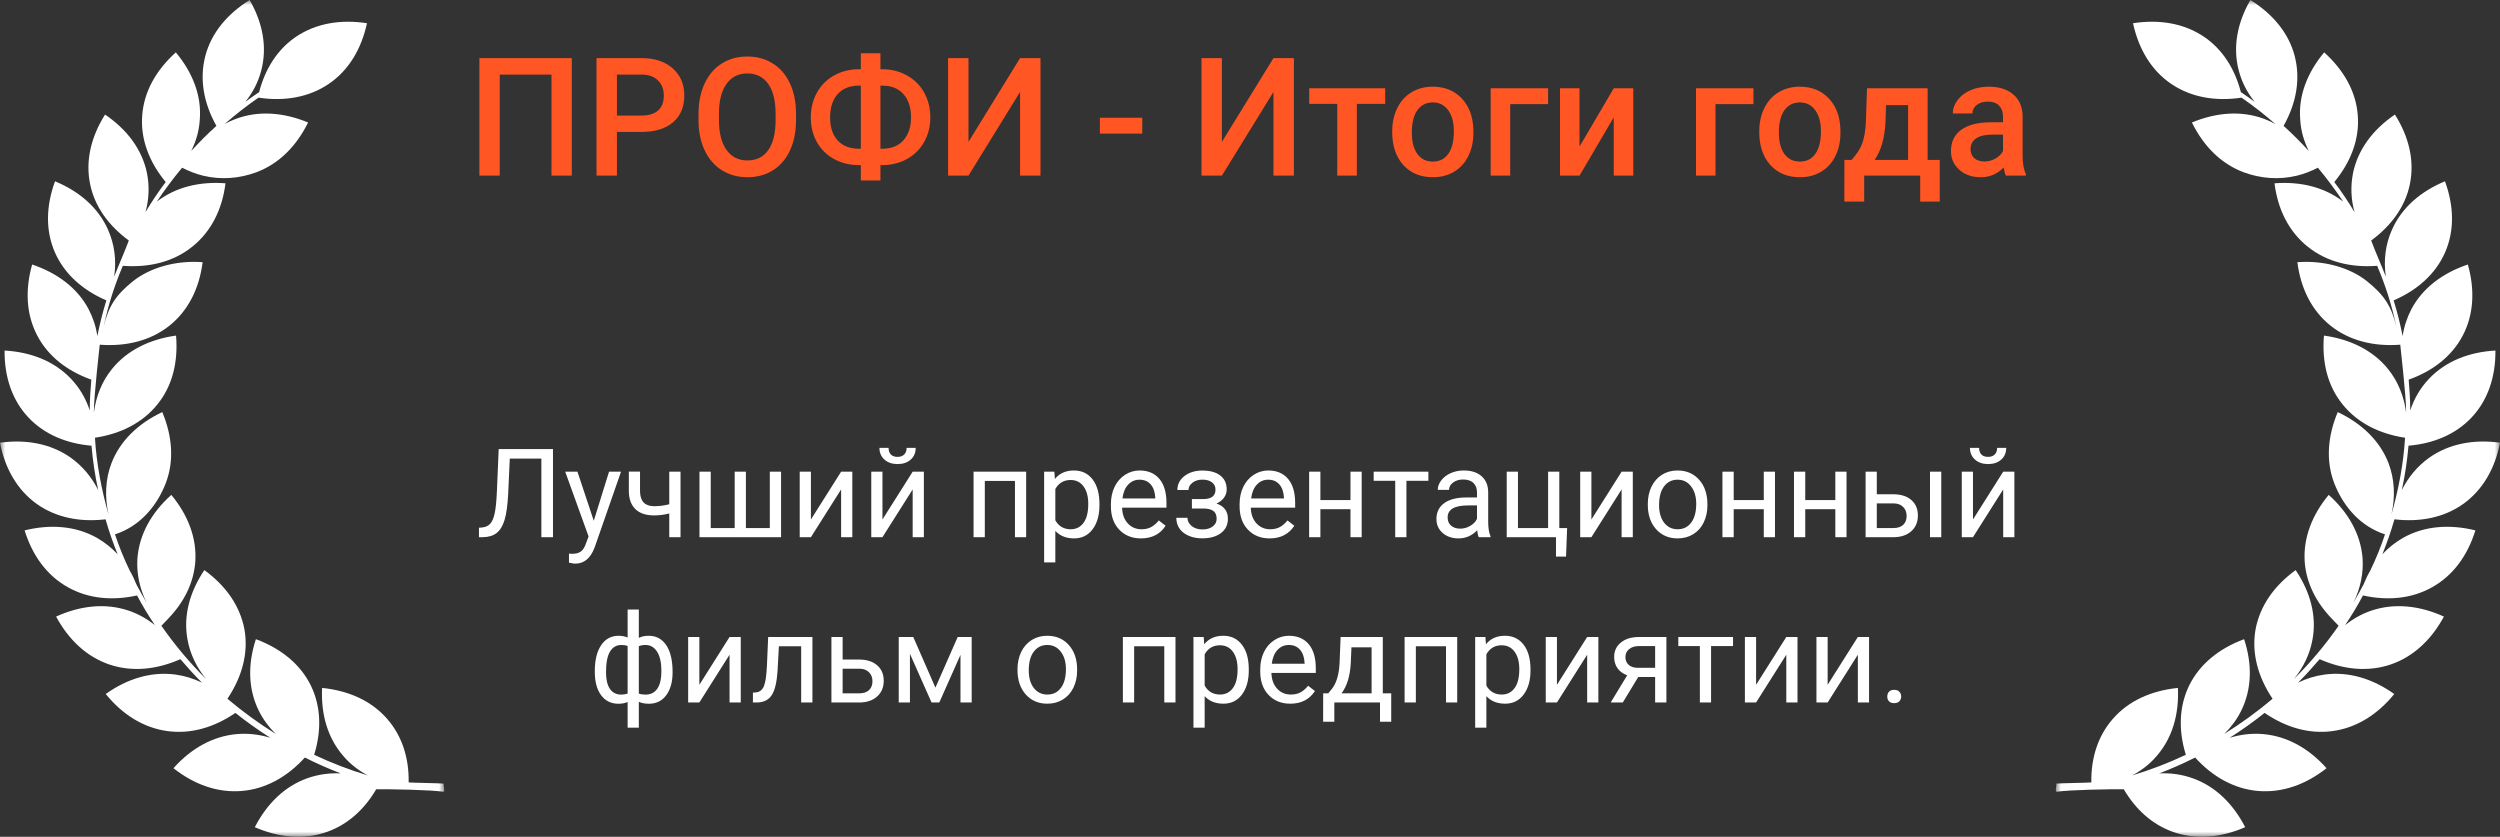<?xml version="1.0" encoding="UTF-8"?> <svg xmlns="http://www.w3.org/2000/svg" width="242" height="81" viewBox="0 0 242 81" fill="none"><rect x="0" y="0" width="242" height="81" fill="#333333" stroke="none"/> <path d="M55.352 17H53.383V7.219H48.375V17H46.406V5.625H55.352V17ZM59.719 12.773V17H57.742V5.625H62.094C63.365 5.625 64.372 5.956 65.117 6.617C65.867 7.279 66.242 8.154 66.242 9.242C66.242 10.357 65.875 11.224 65.141 11.844C64.412 12.463 63.388 12.773 62.07 12.773H59.719ZM59.719 11.188H62.094C62.797 11.188 63.333 11.023 63.703 10.695C64.073 10.362 64.258 9.883 64.258 9.258C64.258 8.643 64.07 8.154 63.695 7.789C63.32 7.419 62.805 7.229 62.148 7.219H59.719V11.188ZM77.055 11.609C77.055 12.724 76.862 13.703 76.477 14.547C76.091 15.385 75.539 16.031 74.82 16.484C74.107 16.932 73.284 17.156 72.352 17.156C71.43 17.156 70.607 16.932 69.883 16.484C69.164 16.031 68.607 15.388 68.211 14.555C67.82 13.721 67.622 12.76 67.617 11.672V11.031C67.617 9.922 67.812 8.943 68.203 8.094C68.599 7.245 69.154 6.596 69.867 6.148C70.586 5.695 71.409 5.469 72.336 5.469C73.263 5.469 74.083 5.693 74.797 6.141C75.516 6.583 76.07 7.224 76.461 8.062C76.852 8.896 77.049 9.867 77.055 10.977V11.609ZM75.078 11.016C75.078 9.755 74.838 8.789 74.359 8.117C73.885 7.445 73.211 7.109 72.336 7.109C71.482 7.109 70.812 7.445 70.328 8.117C69.849 8.784 69.604 9.729 69.594 10.953V11.609C69.594 12.859 69.836 13.825 70.32 14.508C70.81 15.19 71.487 15.531 72.352 15.531C73.227 15.531 73.898 15.198 74.367 14.531C74.841 13.865 75.078 12.891 75.078 11.609V11.016ZM85.227 6.703H85.398C86.273 6.703 87.068 6.901 87.781 7.297C88.5 7.688 89.057 8.24 89.453 8.953C89.854 9.667 90.055 10.469 90.055 11.359C90.055 12.245 89.854 13.042 89.453 13.75C89.057 14.453 88.505 15 87.797 15.391C87.094 15.781 86.305 15.979 85.43 15.984H85.227V17.469H83.328V15.984H83.141C82.26 15.984 81.461 15.789 80.742 15.398C80.023 15.003 79.466 14.453 79.07 13.75C78.68 13.047 78.484 12.255 78.484 11.375C78.484 10.484 78.682 9.682 79.078 8.969C79.474 8.255 80.029 7.701 80.742 7.305C81.456 6.904 82.255 6.703 83.141 6.703H83.328V5.156H85.227V6.703ZM83.141 8.289C82.266 8.289 81.581 8.562 81.086 9.109C80.596 9.656 80.352 10.412 80.352 11.375C80.352 12.312 80.596 13.052 81.086 13.594C81.576 14.13 82.268 14.398 83.164 14.398H83.328V8.289H83.141ZM85.227 8.289V14.398H85.414C86.289 14.398 86.969 14.125 87.453 13.578C87.943 13.031 88.188 12.292 88.188 11.359C88.188 10.406 87.943 9.656 87.453 9.109C86.969 8.562 86.281 8.289 85.391 8.289H85.227ZM98.742 5.625H100.719V17H98.742V8.898L93.75 17H91.773V5.625H93.75V13.734L98.742 5.625ZM110.57 12.93H106.469V11.398H110.57V12.93ZM123.273 5.625H125.25V17H123.273V8.898L118.281 17H116.305V5.625H118.281V13.734L123.273 5.625ZM134.086 10.055H131.344V17H129.445V10.055H126.734V8.547H134.086V10.055ZM134.766 12.695C134.766 11.867 134.93 11.122 135.258 10.461C135.586 9.794 136.047 9.284 136.641 8.93C137.234 8.57 137.917 8.391 138.688 8.391C139.828 8.391 140.753 8.758 141.461 9.492C142.174 10.227 142.56 11.2 142.617 12.414L142.625 12.859C142.625 13.693 142.464 14.438 142.141 15.094C141.823 15.75 141.365 16.258 140.766 16.617C140.172 16.977 139.484 17.156 138.703 17.156C137.51 17.156 136.555 16.76 135.836 15.969C135.122 15.172 134.766 14.112 134.766 12.789V12.695ZM136.664 12.859C136.664 13.729 136.844 14.412 137.203 14.906C137.562 15.396 138.062 15.641 138.703 15.641C139.344 15.641 139.841 15.391 140.195 14.891C140.555 14.391 140.734 13.659 140.734 12.695C140.734 11.841 140.549 11.164 140.18 10.664C139.815 10.164 139.318 9.914 138.688 9.914C138.068 9.914 137.576 10.162 137.211 10.656C136.846 11.146 136.664 11.88 136.664 12.859ZM149.859 10.078H146.188V17H144.297V8.547H149.859V10.078ZM156.211 8.547H158.102V17H156.211V11.359L152.898 17H151.008V8.547H152.898V14.188L156.211 8.547ZM169.734 10.078H166.062V17H164.172V8.547H169.734V10.078ZM170.297 12.695C170.297 11.867 170.461 11.122 170.789 10.461C171.117 9.794 171.578 9.284 172.172 8.93C172.766 8.57 173.448 8.391 174.219 8.391C175.359 8.391 176.284 8.758 176.992 9.492C177.706 10.227 178.091 11.2 178.148 12.414L178.156 12.859C178.156 13.693 177.995 14.438 177.672 15.094C177.354 15.75 176.896 16.258 176.297 16.617C175.703 16.977 175.016 17.156 174.234 17.156C173.042 17.156 172.086 16.76 171.367 15.969C170.654 15.172 170.297 14.112 170.297 12.789V12.695ZM172.195 12.859C172.195 13.729 172.375 14.412 172.734 14.906C173.094 15.396 173.594 15.641 174.234 15.641C174.875 15.641 175.372 15.391 175.727 14.891C176.086 14.391 176.266 13.659 176.266 12.695C176.266 11.841 176.081 11.164 175.711 10.664C175.346 10.164 174.849 9.914 174.219 9.914C173.599 9.914 173.107 10.162 172.742 10.656C172.378 11.146 172.195 11.88 172.195 12.859ZM179.234 15.484C179.76 14.896 180.112 14.338 180.289 13.812C180.471 13.281 180.581 12.604 180.617 11.781L180.727 8.547H186.594V15.484H187.766V19.516H185.875V17H180.453V19.516H178.531L178.539 15.484H179.234ZM181.461 15.484H184.703V10.18H182.57L182.516 11.797C182.443 13.349 182.091 14.578 181.461 15.484ZM194.172 17C194.089 16.838 194.016 16.576 193.953 16.211C193.349 16.841 192.609 17.156 191.734 17.156C190.885 17.156 190.193 16.914 189.656 16.43C189.12 15.945 188.852 15.346 188.852 14.633C188.852 13.732 189.185 13.042 189.852 12.562C190.523 12.078 191.482 11.836 192.727 11.836H193.891V11.281C193.891 10.844 193.768 10.495 193.523 10.234C193.279 9.969 192.906 9.836 192.406 9.836C191.974 9.836 191.62 9.945 191.344 10.164C191.068 10.378 190.93 10.651 190.93 10.984H189.031C189.031 10.521 189.185 10.088 189.492 9.688C189.799 9.281 190.216 8.964 190.742 8.734C191.273 8.505 191.865 8.391 192.516 8.391C193.505 8.391 194.294 8.641 194.883 9.141C195.471 9.635 195.773 10.333 195.789 11.234V15.047C195.789 15.807 195.896 16.414 196.109 16.867V17H194.172ZM192.086 15.633C192.461 15.633 192.812 15.542 193.141 15.359C193.474 15.177 193.724 14.932 193.891 14.625V13.031H192.867C192.164 13.031 191.635 13.154 191.281 13.398C190.927 13.643 190.75 13.99 190.75 14.438C190.75 14.802 190.87 15.094 191.109 15.312C191.354 15.526 191.68 15.633 192.086 15.633Z" fill="#FF5624"></path> <path d="M53.529 43.469V52H52.404V44.395H49.346L49.193 47.775C49.135 48.908 49.018 49.76 48.842 50.33C48.67 50.9 48.416 51.32 48.08 51.59C47.744 51.855 47.295 51.992 46.732 52H46.363V51.08L46.598 51.068C46.961 51.041 47.24 50.924 47.435 50.717C47.631 50.506 47.779 50.172 47.881 49.715C47.982 49.258 48.055 48.555 48.098 47.605L48.273 43.469H53.529ZM57.478 50.412L58.955 45.66H60.115L57.566 52.978C57.172 54.033 56.545 54.56 55.685 54.56L55.48 54.543L55.076 54.467V53.588L55.369 53.611C55.736 53.611 56.022 53.537 56.225 53.389C56.432 53.24 56.602 52.969 56.734 52.574L56.975 51.93L54.713 45.66H55.897L57.478 50.412ZM65.875 52H64.785V49.703C64.309 49.828 63.82 49.891 63.32 49.891C62.527 49.891 61.922 49.688 61.504 49.281C61.09 48.875 60.879 48.297 60.871 47.547V45.654H61.955V47.582C61.975 48.527 62.43 49 63.32 49C63.82 49 64.309 48.938 64.785 48.812V45.66H65.875V52ZM68.799 45.66V51.115H71.119V45.66H72.203V51.115H74.518V45.66H75.607V52H67.709V45.66H68.799ZM81.42 45.66H82.504V52H81.42V47.377L78.496 52H77.412V45.66H78.496V50.289L81.42 45.66ZM88.346 45.66H89.43V52H88.346V47.377L85.422 52H84.338V45.66H85.422V50.289L88.346 45.66ZM88.639 43.352C88.639 43.824 88.477 44.205 88.152 44.494C87.832 44.779 87.41 44.922 86.887 44.922C86.363 44.922 85.939 44.777 85.615 44.488C85.291 44.199 85.129 43.82 85.129 43.352H86.014C86.014 43.625 86.088 43.84 86.236 43.996C86.385 44.148 86.602 44.225 86.887 44.225C87.16 44.225 87.373 44.148 87.525 43.996C87.682 43.844 87.76 43.629 87.76 43.352H88.639ZM99.332 52H98.248V46.557H95.33V52H94.24V45.66H99.332V52ZM106.428 48.9C106.428 49.865 106.207 50.643 105.766 51.232C105.324 51.822 104.727 52.117 103.973 52.117C103.203 52.117 102.598 51.873 102.156 51.385V54.438H101.072V45.66H102.062L102.115 46.363C102.557 45.816 103.17 45.543 103.955 45.543C104.717 45.543 105.318 45.83 105.76 46.404C106.205 46.978 106.428 47.777 106.428 48.801V48.9ZM105.344 48.777C105.344 48.062 105.191 47.498 104.887 47.084C104.582 46.67 104.164 46.463 103.633 46.463C102.977 46.463 102.484 46.754 102.156 47.336V50.365C102.48 50.943 102.977 51.232 103.645 51.232C104.164 51.232 104.576 51.027 104.881 50.617C105.189 50.203 105.344 49.59 105.344 48.777ZM110.441 52.117C109.582 52.117 108.883 51.836 108.344 51.273C107.805 50.707 107.535 49.951 107.535 49.006V48.807C107.535 48.178 107.654 47.617 107.893 47.125C108.135 46.629 108.471 46.242 108.9 45.965C109.334 45.684 109.803 45.543 110.307 45.543C111.131 45.543 111.771 45.815 112.229 46.357C112.686 46.9 112.914 47.678 112.914 48.69V49.141H108.619C108.635 49.766 108.816 50.272 109.164 50.658C109.516 51.041 109.961 51.232 110.5 51.232C110.883 51.232 111.207 51.154 111.473 50.998C111.738 50.842 111.971 50.635 112.17 50.377L112.832 50.893C112.301 51.709 111.504 52.117 110.441 52.117ZM110.307 46.434C109.869 46.434 109.502 46.594 109.205 46.914C108.908 47.23 108.725 47.676 108.654 48.25H111.83V48.168C111.799 47.617 111.65 47.191 111.385 46.891C111.119 46.586 110.76 46.434 110.307 46.434ZM117.66 47.395C117.66 47.098 117.547 46.863 117.32 46.691C117.094 46.516 116.783 46.428 116.389 46.428C116.006 46.428 115.686 46.527 115.428 46.727C115.174 46.926 115.047 47.16 115.047 47.43H113.969C113.969 46.879 114.199 46.428 114.66 46.076C115.121 45.725 115.697 45.549 116.389 45.549C117.131 45.549 117.709 45.709 118.123 46.029C118.537 46.346 118.744 46.799 118.744 47.389C118.744 47.674 118.658 47.935 118.486 48.174C118.314 48.412 118.07 48.602 117.754 48.742C118.492 48.992 118.861 49.484 118.861 50.219C118.861 50.801 118.637 51.262 118.188 51.602C117.738 51.941 117.139 52.111 116.389 52.111C115.658 52.111 115.055 51.934 114.578 51.578C114.105 51.219 113.869 50.734 113.869 50.125H114.947C114.947 50.434 115.084 50.699 115.357 50.922C115.635 51.141 115.979 51.25 116.389 51.25C116.803 51.25 117.137 51.154 117.391 50.963C117.645 50.772 117.771 50.523 117.771 50.219C117.771 49.863 117.664 49.609 117.449 49.457C117.238 49.301 116.908 49.223 116.459 49.223H115.375V48.309H116.553C117.291 48.289 117.66 47.984 117.66 47.395ZM122.898 52.117C122.039 52.117 121.34 51.836 120.801 51.273C120.262 50.707 119.992 49.951 119.992 49.006V48.807C119.992 48.178 120.111 47.617 120.35 47.125C120.592 46.629 120.928 46.242 121.357 45.965C121.791 45.684 122.26 45.543 122.764 45.543C123.588 45.543 124.229 45.815 124.686 46.357C125.143 46.9 125.371 47.678 125.371 48.69V49.141H121.076C121.092 49.766 121.273 50.272 121.621 50.658C121.973 51.041 122.418 51.232 122.957 51.232C123.34 51.232 123.664 51.154 123.93 50.998C124.195 50.842 124.428 50.635 124.627 50.377L125.289 50.893C124.758 51.709 123.961 52.117 122.898 52.117ZM122.764 46.434C122.326 46.434 121.959 46.594 121.662 46.914C121.365 47.23 121.182 47.676 121.111 48.25H124.287V48.168C124.256 47.617 124.107 47.191 123.842 46.891C123.576 46.586 123.217 46.434 122.764 46.434ZM131.811 52H130.727V49.293H127.814V52H126.725V45.66H127.814V48.408H130.727V45.66H131.811V52ZM138.268 46.539H136.141V52H135.057V46.539H132.971V45.66H138.268V46.539ZM143.143 52C143.08 51.875 143.029 51.652 142.99 51.332C142.486 51.855 141.885 52.117 141.186 52.117C140.561 52.117 140.047 51.941 139.645 51.59C139.246 51.234 139.047 50.785 139.047 50.242C139.047 49.582 139.297 49.07 139.797 48.707C140.301 48.34 141.008 48.156 141.918 48.156H142.973V47.658C142.973 47.279 142.859 46.978 142.633 46.756C142.406 46.529 142.072 46.416 141.631 46.416C141.244 46.416 140.92 46.514 140.658 46.709C140.396 46.904 140.266 47.141 140.266 47.418H139.176C139.176 47.102 139.287 46.797 139.51 46.504C139.736 46.207 140.041 45.973 140.424 45.801C140.811 45.629 141.234 45.543 141.695 45.543C142.426 45.543 142.998 45.727 143.412 46.094C143.826 46.457 144.041 46.959 144.057 47.6V50.518C144.057 51.1 144.131 51.562 144.279 51.906V52H143.143ZM141.344 51.174C141.684 51.174 142.006 51.086 142.311 50.91C142.615 50.734 142.836 50.506 142.973 50.225V48.924H142.123C140.795 48.924 140.131 49.312 140.131 50.09C140.131 50.43 140.244 50.695 140.471 50.887C140.697 51.078 140.988 51.174 141.344 51.174ZM145.85 45.66H146.939V51.115H149.857V45.66H150.941V51.115H151.697L151.592 53.881H150.619V52H145.85V45.66ZM156.971 45.66H158.055V52H156.971V47.377L154.047 52H152.963V45.66H154.047V50.289L156.971 45.66ZM159.508 48.772C159.508 48.15 159.629 47.592 159.871 47.096C160.117 46.6 160.457 46.217 160.891 45.947C161.328 45.678 161.826 45.543 162.385 45.543C163.248 45.543 163.945 45.842 164.477 46.44C165.012 47.037 165.279 47.832 165.279 48.824V48.9C165.279 49.518 165.16 50.072 164.922 50.565C164.688 51.053 164.35 51.434 163.908 51.707C163.471 51.98 162.967 52.117 162.396 52.117C161.537 52.117 160.84 51.818 160.305 51.221C159.773 50.623 159.508 49.832 159.508 48.848V48.772ZM160.598 48.9C160.598 49.603 160.76 50.168 161.084 50.594C161.412 51.02 161.85 51.232 162.396 51.232C162.947 51.232 163.385 51.018 163.709 50.588C164.033 50.154 164.195 49.549 164.195 48.772C164.195 48.076 164.029 47.514 163.697 47.084C163.369 46.65 162.932 46.434 162.385 46.434C161.85 46.434 161.418 46.647 161.09 47.072C160.762 47.498 160.598 48.107 160.598 48.9ZM171.818 52H170.734V49.293H167.822V52H166.732V45.66H167.822V48.408H170.734V45.66H171.818V52ZM178.744 52H177.66V49.293H174.748V52H173.658V45.66H174.748V48.408H177.66V45.66H178.744V52ZM181.674 47.846H183.32C184.039 47.853 184.607 48.041 185.025 48.408C185.443 48.775 185.652 49.273 185.652 49.902C185.652 50.535 185.438 51.043 185.008 51.426C184.578 51.809 184 52 183.273 52H180.59V45.66H181.674V47.846ZM187.914 52H186.824V45.66H187.914V52ZM181.674 48.73V51.115H183.285C183.691 51.115 184.006 51.012 184.229 50.805C184.451 50.594 184.562 50.307 184.562 49.943C184.562 49.592 184.453 49.305 184.234 49.082C184.02 48.855 183.717 48.738 183.326 48.73H181.674ZM193.908 45.66H194.992V52H193.908V47.377L190.984 52H189.9V45.66H190.984V50.289L193.908 45.66ZM194.201 43.352C194.201 43.824 194.039 44.205 193.715 44.494C193.395 44.779 192.973 44.922 192.449 44.922C191.926 44.922 191.502 44.777 191.178 44.488C190.854 44.199 190.691 43.82 190.691 43.352H191.576C191.576 43.625 191.65 43.84 191.799 43.996C191.947 44.148 192.164 44.225 192.449 44.225C192.723 44.225 192.936 44.148 193.088 43.996C193.244 43.844 193.322 43.629 193.322 43.352H194.201ZM57.578 64.947C57.578 63.889 57.783 63.057 58.193 62.451C58.603 61.846 59.166 61.543 59.881 61.543C60.213 61.543 60.504 61.6 60.754 61.713V59H61.838V61.748C62.111 61.611 62.432 61.543 62.799 61.543C63.518 61.543 64.082 61.846 64.492 62.451C64.902 63.057 65.107 63.93 65.107 65.07C65.107 66.004 64.902 66.746 64.492 67.297C64.086 67.848 63.525 68.123 62.81 68.123C62.432 68.123 62.107 68.061 61.838 67.936V70.438H60.754V67.953C60.496 68.066 60.201 68.123 59.869 68.123C59.158 68.123 58.598 67.848 58.188 67.297C57.781 66.746 57.578 65.992 57.578 65.035V64.947ZM64.023 64.947C64.023 64.15 63.887 63.533 63.613 63.096C63.34 62.654 62.963 62.434 62.482 62.434C62.236 62.434 62.022 62.473 61.838 62.551V67.139C62.014 67.205 62.232 67.238 62.494 67.238C62.978 67.238 63.353 67.051 63.619 66.676C63.889 66.301 64.023 65.725 64.023 64.947ZM58.662 65.07C58.662 65.781 58.789 66.32 59.043 66.688C59.297 67.055 59.662 67.238 60.139 67.238C60.365 67.238 60.57 67.203 60.754 67.133V62.533C60.59 62.467 60.389 62.434 60.15 62.434C59.674 62.434 59.307 62.647 59.049 63.072C58.791 63.498 58.662 64.164 58.662 65.07ZM70.621 61.66H71.705V68H70.621V63.377L67.697 68H66.613V61.66H67.697V66.289L70.621 61.66ZM78.643 61.66V68H77.553V62.557H75.397L75.268 64.93C75.197 66.019 75.014 66.799 74.717 67.268C74.424 67.736 73.957 67.981 73.316 68H72.883V67.045L73.193 67.022C73.545 66.982 73.797 66.779 73.949 66.412C74.102 66.045 74.199 65.365 74.242 64.373L74.359 61.66H78.643ZM81.566 63.846H83.213C83.932 63.853 84.5 64.041 84.918 64.408C85.336 64.775 85.545 65.273 85.545 65.902C85.545 66.535 85.33 67.043 84.9 67.426C84.471 67.809 83.893 68 83.166 68H80.482V61.66H81.566V63.846ZM81.566 64.731V67.115H83.178C83.584 67.115 83.898 67.012 84.121 66.805C84.344 66.594 84.455 66.307 84.455 65.943C84.455 65.592 84.346 65.305 84.127 65.082C83.912 64.856 83.609 64.738 83.219 64.731H81.566ZM90.549 66.564L92.705 61.66H94.059V68H92.975V63.389L90.924 68H90.174L88.082 63.289V68H86.998V61.66H88.404L90.549 66.564ZM98.494 64.772C98.494 64.15 98.615 63.592 98.857 63.096C99.103 62.6 99.443 62.217 99.877 61.947C100.314 61.678 100.812 61.543 101.371 61.543C102.234 61.543 102.932 61.842 103.463 62.44C103.998 63.037 104.266 63.832 104.266 64.824V64.9C104.266 65.518 104.146 66.072 103.908 66.564C103.674 67.053 103.336 67.434 102.895 67.707C102.457 67.981 101.953 68.117 101.383 68.117C100.523 68.117 99.826 67.818 99.291 67.221C98.76 66.623 98.494 65.832 98.494 64.848V64.772ZM99.584 64.9C99.584 65.603 99.746 66.168 100.07 66.594C100.398 67.019 100.836 67.232 101.383 67.232C101.934 67.232 102.371 67.018 102.695 66.588C103.02 66.154 103.182 65.549 103.182 64.772C103.182 64.076 103.016 63.514 102.684 63.084C102.355 62.65 101.918 62.434 101.371 62.434C100.836 62.434 100.404 62.647 100.076 63.072C99.748 63.498 99.584 64.107 99.584 64.9ZM113.787 68H112.703V62.557H109.785V68H108.695V61.66H113.787V68ZM120.883 64.9C120.883 65.865 120.662 66.643 120.221 67.232C119.779 67.822 119.182 68.117 118.428 68.117C117.658 68.117 117.053 67.873 116.611 67.385V70.438H115.527V61.66H116.518L116.57 62.363C117.012 61.816 117.625 61.543 118.41 61.543C119.172 61.543 119.773 61.83 120.215 62.404C120.66 62.978 120.883 63.777 120.883 64.801V64.9ZM119.799 64.777C119.799 64.062 119.646 63.498 119.342 63.084C119.037 62.67 118.619 62.463 118.088 62.463C117.432 62.463 116.939 62.754 116.611 63.336V66.365C116.936 66.943 117.432 67.232 118.1 67.232C118.619 67.232 119.031 67.027 119.336 66.617C119.645 66.203 119.799 65.59 119.799 64.777ZM124.896 68.117C124.037 68.117 123.338 67.836 122.799 67.273C122.26 66.707 121.99 65.951 121.99 65.006V64.807C121.99 64.178 122.109 63.617 122.348 63.125C122.59 62.629 122.926 62.242 123.355 61.965C123.789 61.684 124.258 61.543 124.762 61.543C125.586 61.543 126.227 61.815 126.684 62.357C127.141 62.9 127.369 63.678 127.369 64.689V65.141H123.074C123.09 65.766 123.271 66.272 123.619 66.658C123.971 67.041 124.416 67.232 124.955 67.232C125.338 67.232 125.662 67.154 125.928 66.998C126.193 66.842 126.426 66.635 126.625 66.377L127.287 66.893C126.756 67.709 125.959 68.117 124.896 68.117ZM124.762 62.434C124.324 62.434 123.957 62.594 123.66 62.914C123.363 63.23 123.18 63.676 123.109 64.25H126.285V64.168C126.254 63.617 126.105 63.191 125.84 62.891C125.574 62.586 125.215 62.434 124.762 62.434ZM128.576 67.115L128.951 66.652C129.373 66.106 129.613 65.285 129.672 64.191L129.771 61.66H133.855V67.115H134.67V69.863H133.586V68H129.162V69.863H128.078L128.084 67.115H128.576ZM129.859 67.115H132.771V62.662H130.82L130.756 64.174C130.689 65.436 130.391 66.416 129.859 67.115ZM141.057 68H139.973V62.557H137.055V68H135.965V61.66H141.057V68ZM148.152 64.9C148.152 65.865 147.932 66.643 147.49 67.232C147.049 67.822 146.451 68.117 145.697 68.117C144.928 68.117 144.322 67.873 143.881 67.385V70.438H142.797V61.66H143.787L143.84 62.363C144.281 61.816 144.895 61.543 145.68 61.543C146.441 61.543 147.043 61.83 147.484 62.404C147.93 62.978 148.152 63.777 148.152 64.801V64.9ZM147.068 64.777C147.068 64.062 146.916 63.498 146.611 63.084C146.307 62.67 145.889 62.463 145.357 62.463C144.701 62.463 144.209 62.754 143.881 63.336V66.365C144.205 66.943 144.701 67.232 145.369 67.232C145.889 67.232 146.301 67.027 146.605 66.617C146.914 66.203 147.068 65.59 147.068 64.777ZM153.637 61.66H154.721V68H153.637V63.377L150.713 68H149.629V61.66H150.713V66.289L153.637 61.66ZM161.307 61.66V68H160.217V65.533H158.582L157.088 68H155.916L157.51 65.369C157.104 65.221 156.791 64.992 156.572 64.684C156.357 64.371 156.25 64.008 156.25 63.594C156.25 63.016 156.467 62.551 156.9 62.199C157.334 61.844 157.914 61.664 158.641 61.66H161.307ZM157.34 63.605C157.34 63.914 157.445 64.164 157.656 64.356C157.867 64.543 158.146 64.639 158.494 64.643H160.217V62.539H158.658C158.256 62.539 157.936 62.639 157.697 62.838C157.459 63.033 157.34 63.289 157.34 63.605ZM167.758 62.539H165.631V68H164.547V62.539H162.461V61.66H167.758V62.539ZM172.914 61.66H173.998V68H172.914V63.377L169.99 68H168.906V61.66H169.99V66.289L172.914 61.66ZM179.84 61.66H180.924V68H179.84V63.377L176.916 68H175.832V61.66H176.916V66.289L179.84 61.66ZM182.688 67.432C182.688 67.244 182.742 67.088 182.852 66.963C182.965 66.838 183.133 66.775 183.355 66.775C183.578 66.775 183.746 66.838 183.859 66.963C183.977 67.088 184.035 67.244 184.035 67.432C184.035 67.611 183.977 67.762 183.859 67.883C183.746 68.004 183.578 68.064 183.355 68.064C183.133 68.064 182.965 68.004 182.852 67.883C182.742 67.762 182.688 67.611 182.688 67.432Z" fill="white"></path> <mask id="mask0" maskUnits="userSpaceOnUse" x="199" y="0" width="43" height="81"> <path fill-rule="evenodd" clip-rule="evenodd" d="M199 0H242V81H199V0Z" fill="white"></path> </mask> <g mask="url(#mask0)"> <path fill-rule="evenodd" clip-rule="evenodd" d="M205.581 76.398C206.729 78.357 208.334 79.812 210.34 80.525C212.556 81.312 214.977 81.094 217.335 80.072C216.164 77.803 214.454 76.115 212.237 75.329C211.194 74.962 210.128 74.814 209.022 74.863C210.21 74.408 211.359 73.897 212.49 73.33C214.181 75.193 216.267 76.365 218.569 76.564C220.926 76.765 223.205 75.945 225.208 74.362C223.517 72.46 221.407 71.261 219.069 71.06C217.965 70.966 216.895 71.094 215.829 71.42C217 70.677 218.128 69.875 219.213 69.009C221.261 70.413 223.517 71.076 225.773 70.771C228.113 70.459 230.156 69.162 231.764 67.18C229.676 65.696 227.359 64.984 225.022 65.297C224.12 65.418 223.264 65.684 222.452 66.079C223.181 65.352 223.868 64.594 224.538 63.808C226.84 64.823 229.194 65.062 231.387 64.333C233.601 63.588 235.356 61.933 236.57 59.685C234.225 58.62 231.808 58.356 229.571 59.1C228.632 59.416 227.777 59.896 227.003 60.515C227.63 59.588 228.214 58.628 228.734 57.64C231.138 58.169 233.439 57.954 235.4 56.861C237.466 55.719 238.865 53.77 239.618 51.341C237.114 50.724 234.686 50.908 232.643 52.049C231.888 52.477 231.205 53.017 230.614 53.652C231.034 52.594 231.43 51.508 231.744 50.395C231.764 50.353 231.764 50.312 231.786 50.27C234.249 50.562 236.57 50.106 238.427 48.791C240.327 47.438 241.521 45.348 242 42.853C239.452 42.507 237.071 42.951 235.148 44.305C234.021 45.113 233.121 46.182 232.495 47.444C232.809 46.01 233.017 44.575 233.144 43.144C235.565 42.937 237.69 42.052 239.223 40.44C240.832 38.747 241.578 36.471 241.559 33.932C238.991 34.079 236.737 34.969 235.131 36.663C234.291 37.544 233.688 38.581 233.311 39.734C233.311 38.733 233.246 37.739 233.16 36.75C235.506 35.913 237.338 34.486 238.387 32.495C239.473 30.437 239.578 28.044 238.888 25.604C236.444 26.428 234.5 27.884 233.416 29.942C232.995 30.76 232.703 31.63 232.578 32.538C232.347 31.368 232.057 30.214 231.704 29.078C234 28.087 235.753 26.531 236.673 24.458C237.612 22.331 237.549 19.937 236.673 17.55C234.291 18.537 232.478 20.12 231.539 22.246C230.909 23.667 230.716 25.206 230.95 26.785C230.491 25.603 229.97 24.46 229.53 23.281C231.474 21.855 232.828 20.009 233.272 17.845C233.748 15.572 233.187 13.242 231.83 11.088C229.695 12.539 228.256 14.461 227.777 16.734C227.527 17.997 227.565 19.277 227.921 20.535C227.318 19.535 226.672 18.563 225.96 17.621C227.565 15.681 228.409 13.464 228.235 11.185C228.07 8.866 226.879 6.779 224.979 5.069C223.351 7.027 222.469 9.264 222.661 11.58C222.721 12.646 223.017 13.665 223.493 14.62C222.721 13.773 221.909 12.959 221.051 12.183C222.286 9.988 222.702 7.667 222.132 5.445C221.556 3.202 220.008 1.352 217.836 0C216.558 2.218 216.12 4.571 216.71 6.821C217 7.934 217.52 8.952 218.253 9.859C217.816 9.537 217.379 9.223 216.917 8.918C216.331 6.667 215.159 4.798 213.368 3.573C211.425 2.254 209.022 1.854 206.475 2.248C207.021 4.733 208.228 6.8 210.172 8.119C212.095 9.426 214.472 9.83 216.98 9.453C218.128 10.246 219.213 11.098 220.255 12.004C219.92 11.814 219.547 11.647 219.172 11.508C216.98 10.689 214.556 10.871 212.177 11.857C213.302 14.144 214.995 15.858 217.19 16.677C218.822 17.281 220.591 17.428 222.345 17.005C223.055 16.831 223.725 16.562 224.373 16.235C225.248 17.285 226.064 18.381 226.817 19.515C224.999 18.11 222.682 17.551 220.173 17.743C220.485 20.262 221.556 22.417 223.39 23.881C225.208 25.342 227.544 25.925 230.112 25.731C230.969 27.782 231.496 29.447 231.973 31.63C231.496 29.658 230.803 28.567 229.135 27.23C227.461 25.892 224.939 25.184 222.386 25.38C222.702 27.899 223.765 30.053 225.585 31.516C227.421 32.98 229.778 33.562 232.347 33.366C232.325 33.276 232.937 38.473 232.913 39.937C232.703 38.365 232.143 36.929 231.161 35.72C229.695 33.904 227.503 32.837 224.958 32.485C224.747 35.014 225.293 37.343 226.774 39.159C228.214 40.939 230.325 41.999 232.809 42.373C232.66 44.877 232.183 47.377 231.496 49.791C231.87 48.087 231.808 46.397 231.205 44.824C230.365 42.656 228.613 40.988 226.292 39.889C225.312 42.232 225.126 44.62 225.96 46.788C226.754 48.82 228.214 50.676 230.409 51.558C230.556 51.62 230.716 51.676 230.869 51.728C230.467 52.932 229.991 54.101 229.442 55.235C229.194 55.653 228.986 56.097 228.8 56.562C228.487 57.161 228.152 57.75 227.817 58.327C228.487 56.953 228.8 55.495 228.695 54.008C228.504 51.694 227.318 49.608 225.418 47.905C223.786 49.874 222.93 52.114 223.099 54.428C223.264 56.461 224.203 58.32 225.729 59.897C226.17 60.361 226.146 60.345 226.377 60.575C225.083 62.433 223.641 64.156 222.05 65.731C222.973 64.596 223.599 63.31 223.851 61.899C224.27 59.614 223.641 57.301 222.22 55.186C220.135 56.697 218.755 58.658 218.334 60.944C217.938 63.222 218.569 65.528 219.985 67.64C218.503 68.893 216.936 70.03 215.312 71.042C215.978 70.384 216.543 69.627 216.96 68.775C217.985 66.684 218.025 64.29 217.229 61.873C214.808 62.771 212.927 64.284 211.902 66.374C210.925 68.402 210.862 70.717 211.59 73.063C209.92 73.853 208.185 74.521 206.393 75.061C207.291 74.584 208.103 73.963 208.752 73.197C210.293 71.434 210.943 69.128 210.821 66.591C208.251 66.851 206.034 67.839 204.511 69.602C203.07 71.254 202.402 73.386 202.442 75.739C202.159 75.772 199.339 75.812 199.06 75.854C199.078 76.236 198.917 76.461 199.06 76.645C200.292 76.45 204.328 76.385 205.581 76.398" fill="white"></path> </g> <mask id="mask1" maskUnits="userSpaceOnUse" x="0" y="0" width="43" height="81"> <path fill-rule="evenodd" clip-rule="evenodd" d="M43 0H0V81H43V0Z" fill="white"></path> </mask> <g mask="url(#mask1)"> <path fill-rule="evenodd" clip-rule="evenodd" d="M36.419 76.398C35.271 78.357 33.666 79.812 31.66 80.525C29.444 81.312 27.023 81.094 24.665 80.072C25.836 77.803 27.546 76.115 29.763 75.329C30.806 74.962 31.872 74.814 32.978 74.863C31.79 74.408 30.641 73.897 29.51 73.33C27.819 75.193 25.733 76.365 23.431 76.564C21.075 76.765 18.795 75.945 16.792 74.362C18.483 72.46 20.593 71.261 22.931 71.06C24.035 70.966 25.105 71.094 26.171 71.42C25 70.677 23.872 69.875 22.787 69.009C20.739 70.413 18.483 71.076 16.227 70.771C13.887 70.459 11.844 69.162 10.236 67.18C12.324 65.696 14.641 64.984 16.978 65.297C17.88 65.418 18.736 65.684 19.548 66.079C18.819 65.352 18.132 64.594 17.462 63.808C15.16 64.823 12.806 65.062 10.613 64.333C8.399 63.588 6.644 61.933 5.43 59.685C7.775 58.62 10.192 58.356 12.429 59.1C13.368 59.416 14.223 59.896 14.996 60.515C14.37 59.588 13.786 58.628 13.266 57.64C10.862 58.169 8.561 57.954 6.6 56.861C4.534 55.719 3.135 53.77 2.382 51.341C4.886 50.724 7.314 50.908 9.357 52.049C10.112 52.477 10.795 53.017 11.386 53.652C10.966 52.594 10.57 51.508 10.256 50.395C10.236 50.353 10.236 50.312 10.214 50.27C7.751 50.562 5.43 50.106 3.573 48.791C1.673 47.438 0.479 45.348 0 42.853C2.548 42.507 4.929 42.951 6.852 44.305C7.979 45.113 8.879 46.182 9.505 47.444C9.191 46.01 8.983 44.575 8.856 43.144C6.435 42.937 4.31 42.052 2.777 40.44C1.168 38.747 0.422 36.471 0.441 33.932C3.009 34.079 5.263 34.969 6.869 36.663C7.709 37.544 8.312 38.581 8.689 39.734C8.689 38.733 8.754 37.739 8.84 36.75C6.494 35.913 4.662 34.486 3.613 32.495C2.527 30.437 2.422 28.044 3.112 25.604C5.556 26.428 7.5 27.884 8.584 29.942C9.005 30.76 9.297 31.63 9.422 32.538C9.653 31.368 9.943 30.214 10.296 29.078C8 28.087 6.247 26.531 5.327 24.458C4.388 22.331 4.451 19.937 5.327 17.55C7.709 18.537 9.522 20.12 10.461 22.246C11.091 23.667 11.284 25.206 11.05 26.785C11.509 25.603 12.03 24.46 12.47 23.281C10.526 21.855 9.172 20.009 8.728 17.845C8.252 15.572 8.813 13.242 10.17 11.088C12.305 12.539 13.744 14.461 14.223 16.734C14.473 17.997 14.435 19.277 14.079 20.535C14.682 19.535 15.328 18.563 16.04 17.621C14.435 15.681 13.591 13.464 13.765 11.185C13.93 8.866 15.121 6.779 17.021 5.069C18.649 7.027 19.531 9.264 19.339 11.58C19.279 12.646 18.983 13.665 18.507 14.62C19.279 13.773 20.091 12.959 20.949 12.183C19.714 9.988 19.298 7.667 19.868 5.445C20.444 3.202 21.992 1.352 24.164 0C25.442 2.218 25.88 4.571 25.29 6.821C25 7.934 24.48 8.952 23.747 9.859C24.184 9.537 24.622 9.223 25.083 8.918C25.669 6.667 26.841 4.798 28.632 3.573C30.575 2.254 32.978 1.854 35.525 2.248C34.979 4.733 33.772 6.8 31.828 8.119C29.905 9.426 27.527 9.83 25.02 9.453C23.872 10.246 22.787 11.098 21.745 12.004C22.08 11.814 22.453 11.647 22.828 11.508C25.02 10.689 27.444 10.871 29.823 11.857C28.698 14.144 27.005 15.858 24.81 16.677C23.178 17.281 21.409 17.428 19.654 17.005C18.945 16.831 18.275 16.562 17.627 16.235C16.752 17.285 15.936 18.381 15.183 19.515C17.001 18.11 19.318 17.551 21.827 17.743C21.515 20.262 20.444 22.417 18.61 23.881C16.792 25.342 14.456 25.925 11.888 25.731C11.031 27.782 10.504 29.447 10.027 31.63C10.504 29.658 11.197 28.567 12.865 27.23C14.539 25.892 17.061 25.184 19.614 25.38C19.298 27.899 18.235 30.053 16.415 31.516C14.579 32.98 12.222 33.562 9.653 33.366C9.675 33.276 9.063 38.473 9.087 39.937C9.297 38.365 9.857 36.929 10.839 35.72C12.305 33.904 14.497 32.837 17.042 32.485C17.253 35.014 16.707 37.343 15.226 39.159C13.786 40.939 11.675 41.999 9.191 42.373C9.34 44.877 9.817 47.377 10.504 49.791C10.13 48.087 10.192 46.397 10.795 44.824C11.635 42.656 13.387 40.988 15.708 39.889C16.688 42.232 16.874 44.62 16.04 46.788C15.246 48.82 13.786 50.676 11.591 51.558C11.444 51.62 11.284 51.676 11.131 51.728C11.533 52.932 12.009 54.101 12.558 55.235C12.806 55.653 13.014 56.097 13.2 56.562C13.513 57.161 13.848 57.75 14.183 58.327C13.513 56.953 13.2 55.495 13.305 54.008C13.496 51.694 14.682 49.608 16.582 47.905C18.215 49.874 19.07 52.114 18.901 54.428C18.736 56.461 17.797 58.32 16.271 59.897C15.83 60.361 15.854 60.345 15.623 60.575C16.917 62.433 18.359 64.156 19.95 65.731C19.027 64.596 18.401 63.31 18.149 61.899C17.73 59.614 18.359 57.301 19.78 55.186C21.865 56.697 23.245 58.658 23.666 60.944C24.062 63.222 23.431 65.528 22.015 67.64C23.497 68.893 25.064 70.03 26.688 71.042C26.022 70.384 25.457 69.627 25.04 68.775C24.015 66.684 23.975 64.29 24.771 61.873C27.192 62.771 29.073 64.284 30.098 66.374C31.075 68.402 31.138 70.717 30.41 73.063C32.08 73.853 33.815 74.521 35.607 75.061C34.709 74.584 33.897 73.963 33.248 73.197C31.707 71.434 31.057 69.128 31.179 66.591C33.749 66.851 35.966 67.839 37.489 69.602C38.93 71.254 39.599 73.386 39.558 75.739C39.841 75.772 42.661 75.812 42.941 75.854C42.922 76.236 43.083 76.461 42.941 76.645C41.708 76.45 37.672 76.385 36.419 76.398" fill="white"></path> </g> </svg> 